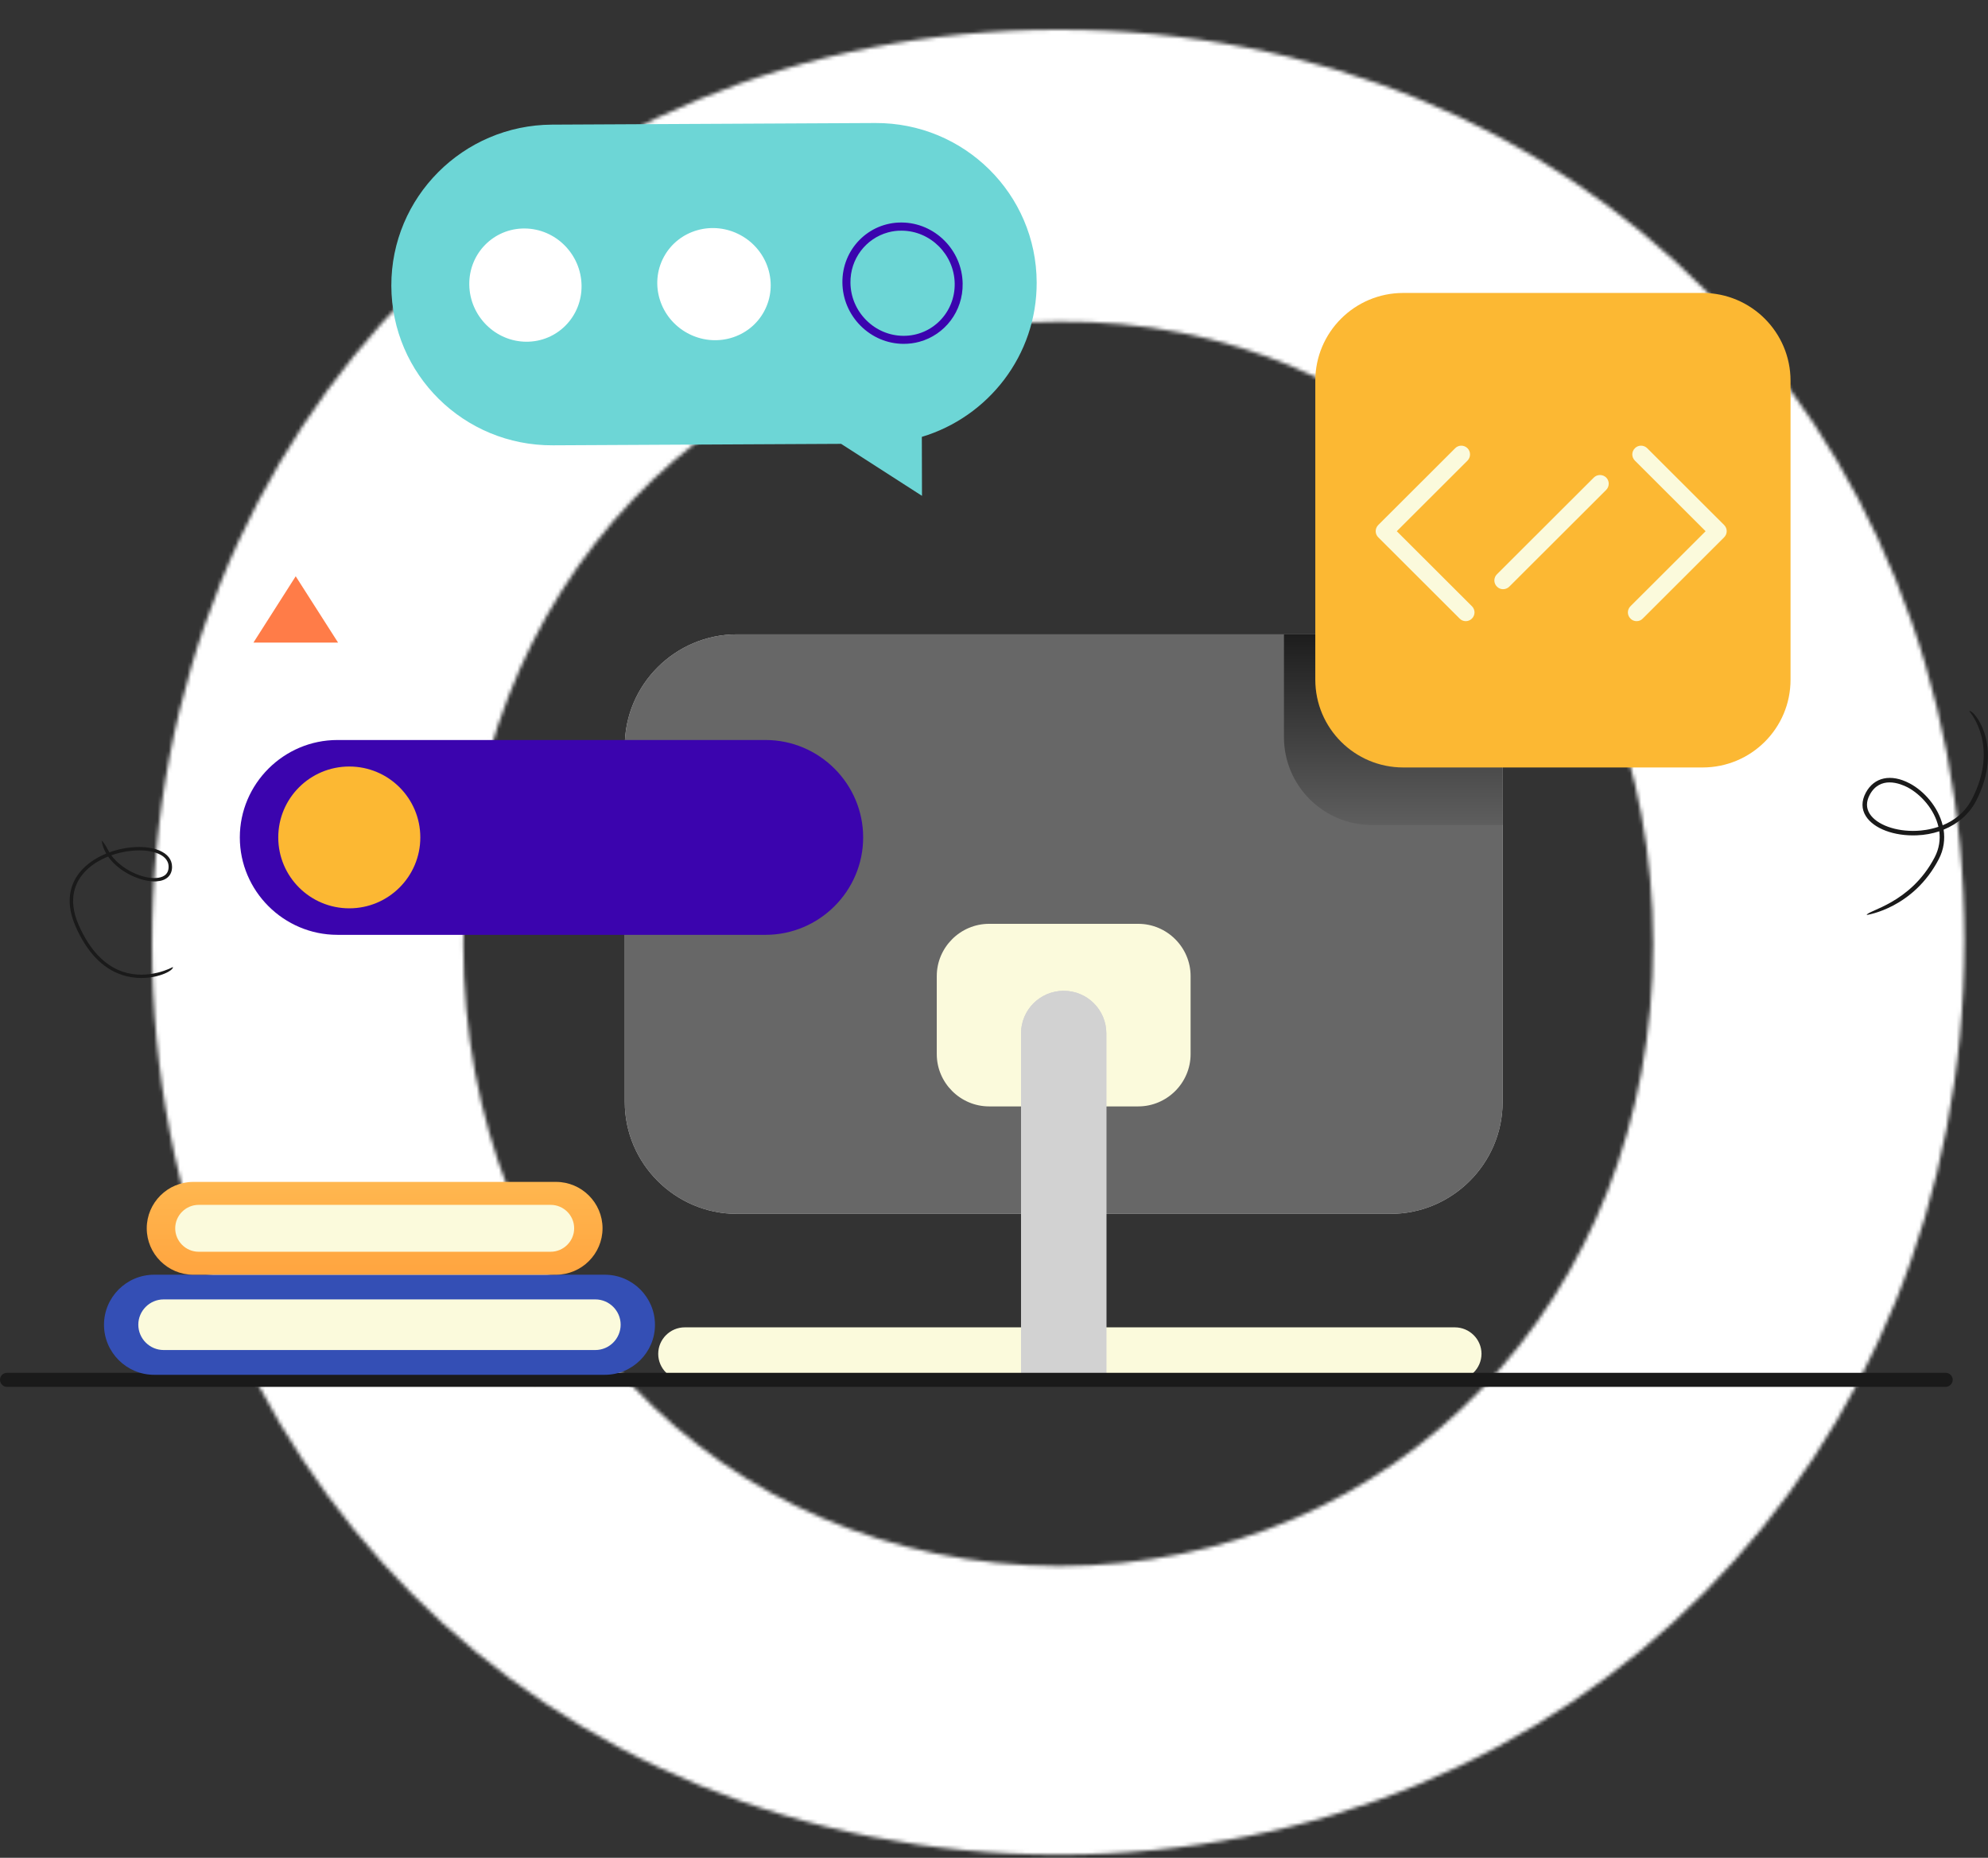 <svg xmlns="http://www.w3.org/2000/svg" width="536" height="501" viewBox="0 0 536 501" fill="none"><rect x="0" y="0" width="536" height="501" fill="#333333" stroke="none"/><mask id="mask0_1153_1029" style="mask-type:luminance" maskUnits="userSpaceOnUse" x="41" y="8" width="489" height="493"><path d="M124.922 254.533C124.922 158.778 193.336 86.733 285.467 86.733C376.687 85.821 445.709 158.778 445.709 254.533C445.709 350.289 376.383 422.334 285.467 422.334C193.944 422.03 124.922 349.985 124.922 254.533ZM41 254.533C41 394.367 146.206 500.154 285.467 500.154C424.425 500.154 529.631 393.455 529.631 253.621C529.631 113.788 425.033 8 285.467 8C145.598 8 41 114.7 41 254.533Z" fill="white"></path></mask><g mask="url(#mask0_1153_1029)"><path d="M-173.974 134.154L404.356 -205.399L744.604 373.696L166.274 713.553L-173.974 134.154Z" fill="white"></path></g><path d="M79.728 155.408L68.331 173.291H91.151L79.728 155.408Z" fill="#FF7C48"></path><path d="M503.308 246.757C503.334 245.544 515.093 243.738 521.631 231.171C522.846 228.823 523.156 226.449 522.872 224.178C520.985 224.797 518.969 225.184 516.824 225.262C510.673 225.52 505.195 223.455 503.075 220.101C501.861 218.191 501.861 215.998 503.05 213.778C505.298 209.572 509.821 208.592 514.86 211.25C518.711 213.262 522.562 217.572 523.776 222.552C526.722 221.365 529.746 219.223 531.71 215.43C539.05 201.186 531.271 192.154 530.935 191.767C531.917 191.07 540.523 200.954 532.796 215.972C530.987 219.481 527.885 222.165 524.035 223.739C524.422 226.32 524.112 229.055 522.717 231.713C515.868 244.873 503.515 246.705 503.386 246.731C503.36 246.757 503.334 246.757 503.308 246.757ZM509.459 210.992C507.546 210.992 505.479 211.766 504.109 214.346C503.127 216.178 503.127 217.907 504.109 219.456C505.97 222.397 511.165 224.307 516.773 224.049C518.116 223.997 520.287 223.765 522.639 222.965C521.554 218.269 517.91 214.217 514.292 212.308C513.439 211.869 511.5 210.992 509.459 210.992Z" fill="#1A1A1A"></path><path d="M302.502 237.519C305.042 237.519 307.102 234.896 307.102 231.661C307.102 228.426 305.042 225.803 302.502 225.803C299.961 225.803 297.901 228.426 297.901 231.661C297.901 234.896 299.961 237.519 302.502 237.519Z" fill="#FCB833"></path><path d="M307.102 293.799C307.102 297.025 305.06 299.657 302.502 299.657C299.969 299.657 297.901 297.05 297.901 293.799C297.901 290.573 299.943 287.941 302.502 287.941C305.034 287.967 307.102 290.573 307.102 293.799Z" fill="#FCB833"></path><path d="M38.094 263.736C36.44 263.736 34.656 263.504 32.847 262.885C27.627 261.156 23.44 256.769 20.391 249.854C17.005 242.138 19.59 237.106 22.381 234.267C24.086 232.513 26.283 231.145 28.635 230.19C28.015 229.106 27.575 227.919 27.394 226.655C28.454 227.713 28.867 228.823 29.488 229.855C34.243 228.126 39.515 227.945 42.926 229.339C45.175 230.268 46.389 231.816 46.389 233.777C46.389 236.1 44.839 237.519 42.203 237.674C38.223 237.932 32.15 235.274 29.152 230.99C26.826 231.919 24.681 233.209 23.053 234.913C20.468 237.57 18.039 242.241 21.244 249.518C24.19 256.176 28.195 260.408 33.157 262.059C40.084 264.382 46.57 260.821 46.622 260.769C46.803 261.672 43.056 263.736 38.094 263.736ZM30.005 230.655C32.847 234.525 38.43 237.029 42.125 236.77C43.65 236.667 45.459 236.074 45.459 233.751C45.459 231.764 43.883 230.706 42.565 230.164C39.463 228.9 34.501 229.081 30.005 230.655Z" fill="#1A1A1A"></path><path d="M79.832 373.716C77.48 364.814 76.343 355.111 76.343 344.892C111.904 342.931 132.966 359.395 144.519 373.923L79.832 373.716Z" fill="#FCB833"></path><path d="M374.916 327.345H198.662C182.044 327.345 168.45 313.772 168.45 297.179V201.237C168.45 184.645 182.044 171.072 198.662 171.072H374.916C391.534 171.072 405.128 184.645 405.128 201.237V297.179C405.128 313.772 391.534 327.345 374.916 327.345Z" fill="#D2D2D2"></path><path d="M374.916 327.345H198.662C182.044 327.345 168.45 313.772 168.45 297.179V201.237C168.45 184.645 182.044 171.072 198.662 171.072H374.916C391.534 171.072 405.128 184.645 405.128 201.237V297.179C405.128 313.772 391.534 327.345 374.916 327.345Z" fill="#676767"></path><path d="M306.895 298.367H266.682C258.929 298.367 252.571 292.019 252.571 284.277V263.22C252.571 255.479 258.929 249.131 266.682 249.131H306.895C314.648 249.131 321.006 255.479 321.006 263.22V284.277C321.006 292.019 314.648 298.367 306.895 298.367Z" fill="#FBFADC"></path><path d="M392.231 372.246H184.627C180.673 372.246 177.469 369.02 177.469 365.098C177.469 361.15 180.699 357.95 184.627 357.95H392.256C396.211 357.95 399.441 361.175 399.441 365.098C399.415 369.02 396.185 372.246 392.231 372.246Z" fill="#FBFADC"></path><path d="M298.289 372.246H275.288V278.677C275.288 272.329 280.431 267.194 286.789 267.194C293.146 267.194 298.289 272.329 298.289 278.677V372.246Z" fill="#D2D2D2"></path><path d="M298.289 372.246H275.288V278.677C275.288 272.329 280.431 267.194 286.789 267.194C293.146 267.194 298.289 272.329 298.289 278.677V372.246Z" fill="#D2D2D2"></path><path d="M374.916 171.072H346.178V198.786C346.178 211.869 356.8 222.475 369.902 222.475H405.127V201.237C405.127 184.645 391.534 171.072 374.916 171.072Z" fill="url(#paint0_linear_1153_1029)"></path><path d="M524.551 374H1.912C0.853 374 0 373.149 0 372.091C0 371.033 0.853 370.207 1.912 370.207H524.577C525.637 370.207 526.49 371.059 526.49 372.091C526.464 373.149 525.611 374 524.551 374Z" fill="#1A1A1A"></path><path d="M459.037 206.966H378.353C365.25 206.966 354.628 196.36 354.628 183.277V102.689C354.628 89.606 365.25 79 378.353 79H459.037C472.14 79 482.761 89.606 482.761 102.689V183.251C482.787 196.36 472.165 206.966 459.037 206.966Z" fill="#FCB833"></path><path d="M405.256 158.892C404.662 158.892 404.041 158.66 403.602 158.195C402.672 157.266 402.672 155.795 403.602 154.866L429.73 128.778C430.635 127.875 432.134 127.875 433.064 128.778C433.969 129.707 433.969 131.178 433.064 132.107L406.936 158.195C406.471 158.66 405.85 158.892 405.256 158.892Z" fill="#FBFADC"></path><path d="M441.257 167.51C440.663 167.51 440.042 167.278 439.603 166.814C438.673 165.885 438.673 164.414 439.603 163.485L459.865 143.254L440.792 124.21C439.861 123.281 439.861 121.81 440.792 120.881C441.696 119.952 443.195 119.952 444.126 120.881L464.852 141.577C465.783 142.506 465.783 143.977 464.852 144.906L442.911 166.814C442.472 167.278 441.877 167.51 441.257 167.51Z" fill="#FBFADC"></path><path d="M395.203 167.51C394.609 167.51 393.989 167.278 393.549 166.814L371.608 144.906C370.678 144.002 370.678 142.506 371.608 141.577L392.335 120.881C393.239 119.952 394.738 119.952 395.669 120.881C396.573 121.784 396.573 123.281 395.669 124.21L376.596 143.254L396.857 163.485C397.788 164.414 397.788 165.885 396.857 166.814C396.392 167.278 395.798 167.51 395.203 167.51Z" fill="#FBFADC"></path><path d="M163.074 370.749H41.556C34.113 370.749 28.04 364.685 28.04 357.253C28.04 349.821 34.113 343.757 41.556 343.757H163.074C170.517 343.757 176.59 349.821 176.59 357.253C176.616 364.685 170.517 370.749 163.074 370.749Z" fill="#344FB5"></path><path d="M160.515 364.066H44.115C40.367 364.066 37.292 360.995 37.292 357.227C37.292 353.486 40.367 350.415 44.115 350.415H160.515C164.262 350.415 167.338 353.486 167.338 357.227C167.338 360.995 164.262 364.066 160.515 364.066Z" fill="#FBFADC"></path><path d="M149.919 343.757H52.101C45.2 343.757 39.566 338.132 39.566 331.242C39.566 324.352 45.2 318.727 52.101 318.727H149.919C156.82 318.727 162.454 324.352 162.454 331.242C162.454 338.132 156.82 343.757 149.919 343.757Z" fill="url(#paint1_linear_1153_1029)"></path><path d="M148.472 337.564H53.574C50.085 337.564 47.242 334.725 47.242 331.242C47.242 327.758 50.085 324.92 53.574 324.92H148.472C151.961 324.92 154.804 327.758 154.804 331.242C154.804 334.725 151.935 337.564 148.472 337.564Z" fill="#FBFADC"></path><path d="M90.97 252.099H206.414C220.887 252.099 232.723 240.28 232.723 225.829C232.723 211.379 220.887 199.56 206.414 199.56H90.97C76.498 199.56 64.661 211.379 64.661 225.829C64.661 240.28 76.498 252.099 90.97 252.099Z" fill="#3B04AE"></path><path d="M94.175 244.951C104.751 244.951 113.325 236.39 113.325 225.829C113.325 215.269 104.751 206.708 94.175 206.708C83.598 206.708 75.024 215.269 75.024 225.829C75.024 236.39 83.598 244.951 94.175 244.951Z" fill="#FCB833"></path><path d="M235.977 33.176L148.83 33.61C124.845 33.734 105.449 53.184 105.51 77.066C105.572 100.948 125.055 120.211 149.04 120.088L226.781 119.695L248.584 133.717L248.544 117.811C266.496 112.418 279.559 95.8 279.507 76.198C279.445 52.315 259.962 33.052 235.977 33.176Z" fill="#6DD6D6"></path><path d="M206.022 83.965C209.968 76.666 207.116 67.461 199.65 63.406C192.184 59.351 182.933 61.981 178.986 69.281C175.04 76.58 177.893 85.785 185.359 89.84C192.824 93.895 202.076 91.265 206.022 83.965Z" fill="white"></path><path d="M156.797 76.985C156.922 85.418 150.236 92.205 141.878 92.156C133.517 92.097 126.652 85.22 126.527 76.787C126.401 68.353 133.087 61.566 141.445 61.615C149.803 61.663 156.682 68.548 156.797 76.985Z" fill="white"></path><path d="M247.887 92.169C246.519 92.544 245.076 92.735 243.574 92.727C239.247 92.701 235.15 90.971 232.036 87.859C228.932 84.744 227.184 80.635 227.127 76.255C226.998 67.236 234.176 59.943 243.103 60.004C252.042 60.061 259.419 67.445 259.548 76.464C259.671 83.987 254.714 90.302 247.887 92.169ZM239.412 62.678C233.493 64.297 229.203 69.771 229.295 76.285C229.345 80.068 230.858 83.642 233.558 86.341C236.247 89.042 239.805 90.536 243.554 90.564C251.309 90.61 257.516 84.289 257.403 76.475C257.291 68.662 250.892 62.256 243.147 62.207C241.853 62.178 240.605 62.352 239.412 62.678Z" fill="#3B04AE"></path><defs><linearGradient id="paint0_linear_1153_1029" x1="375.643" y1="249.659" x2="375.643" y2="148.215" gradientUnits="userSpaceOnUse"><stop offset="0.006" stop-color="#808080"></stop><stop offset="1"></stop></linearGradient><linearGradient id="paint1_linear_1153_1029" x1="101.016" y1="316.558" x2="101.016" y2="343.253" gradientUnits="userSpaceOnUse"><stop offset="0.025" stop-color="#FFB850"></stop><stop offset="1" stop-color="#FFA540"></stop></linearGradient></defs></svg>